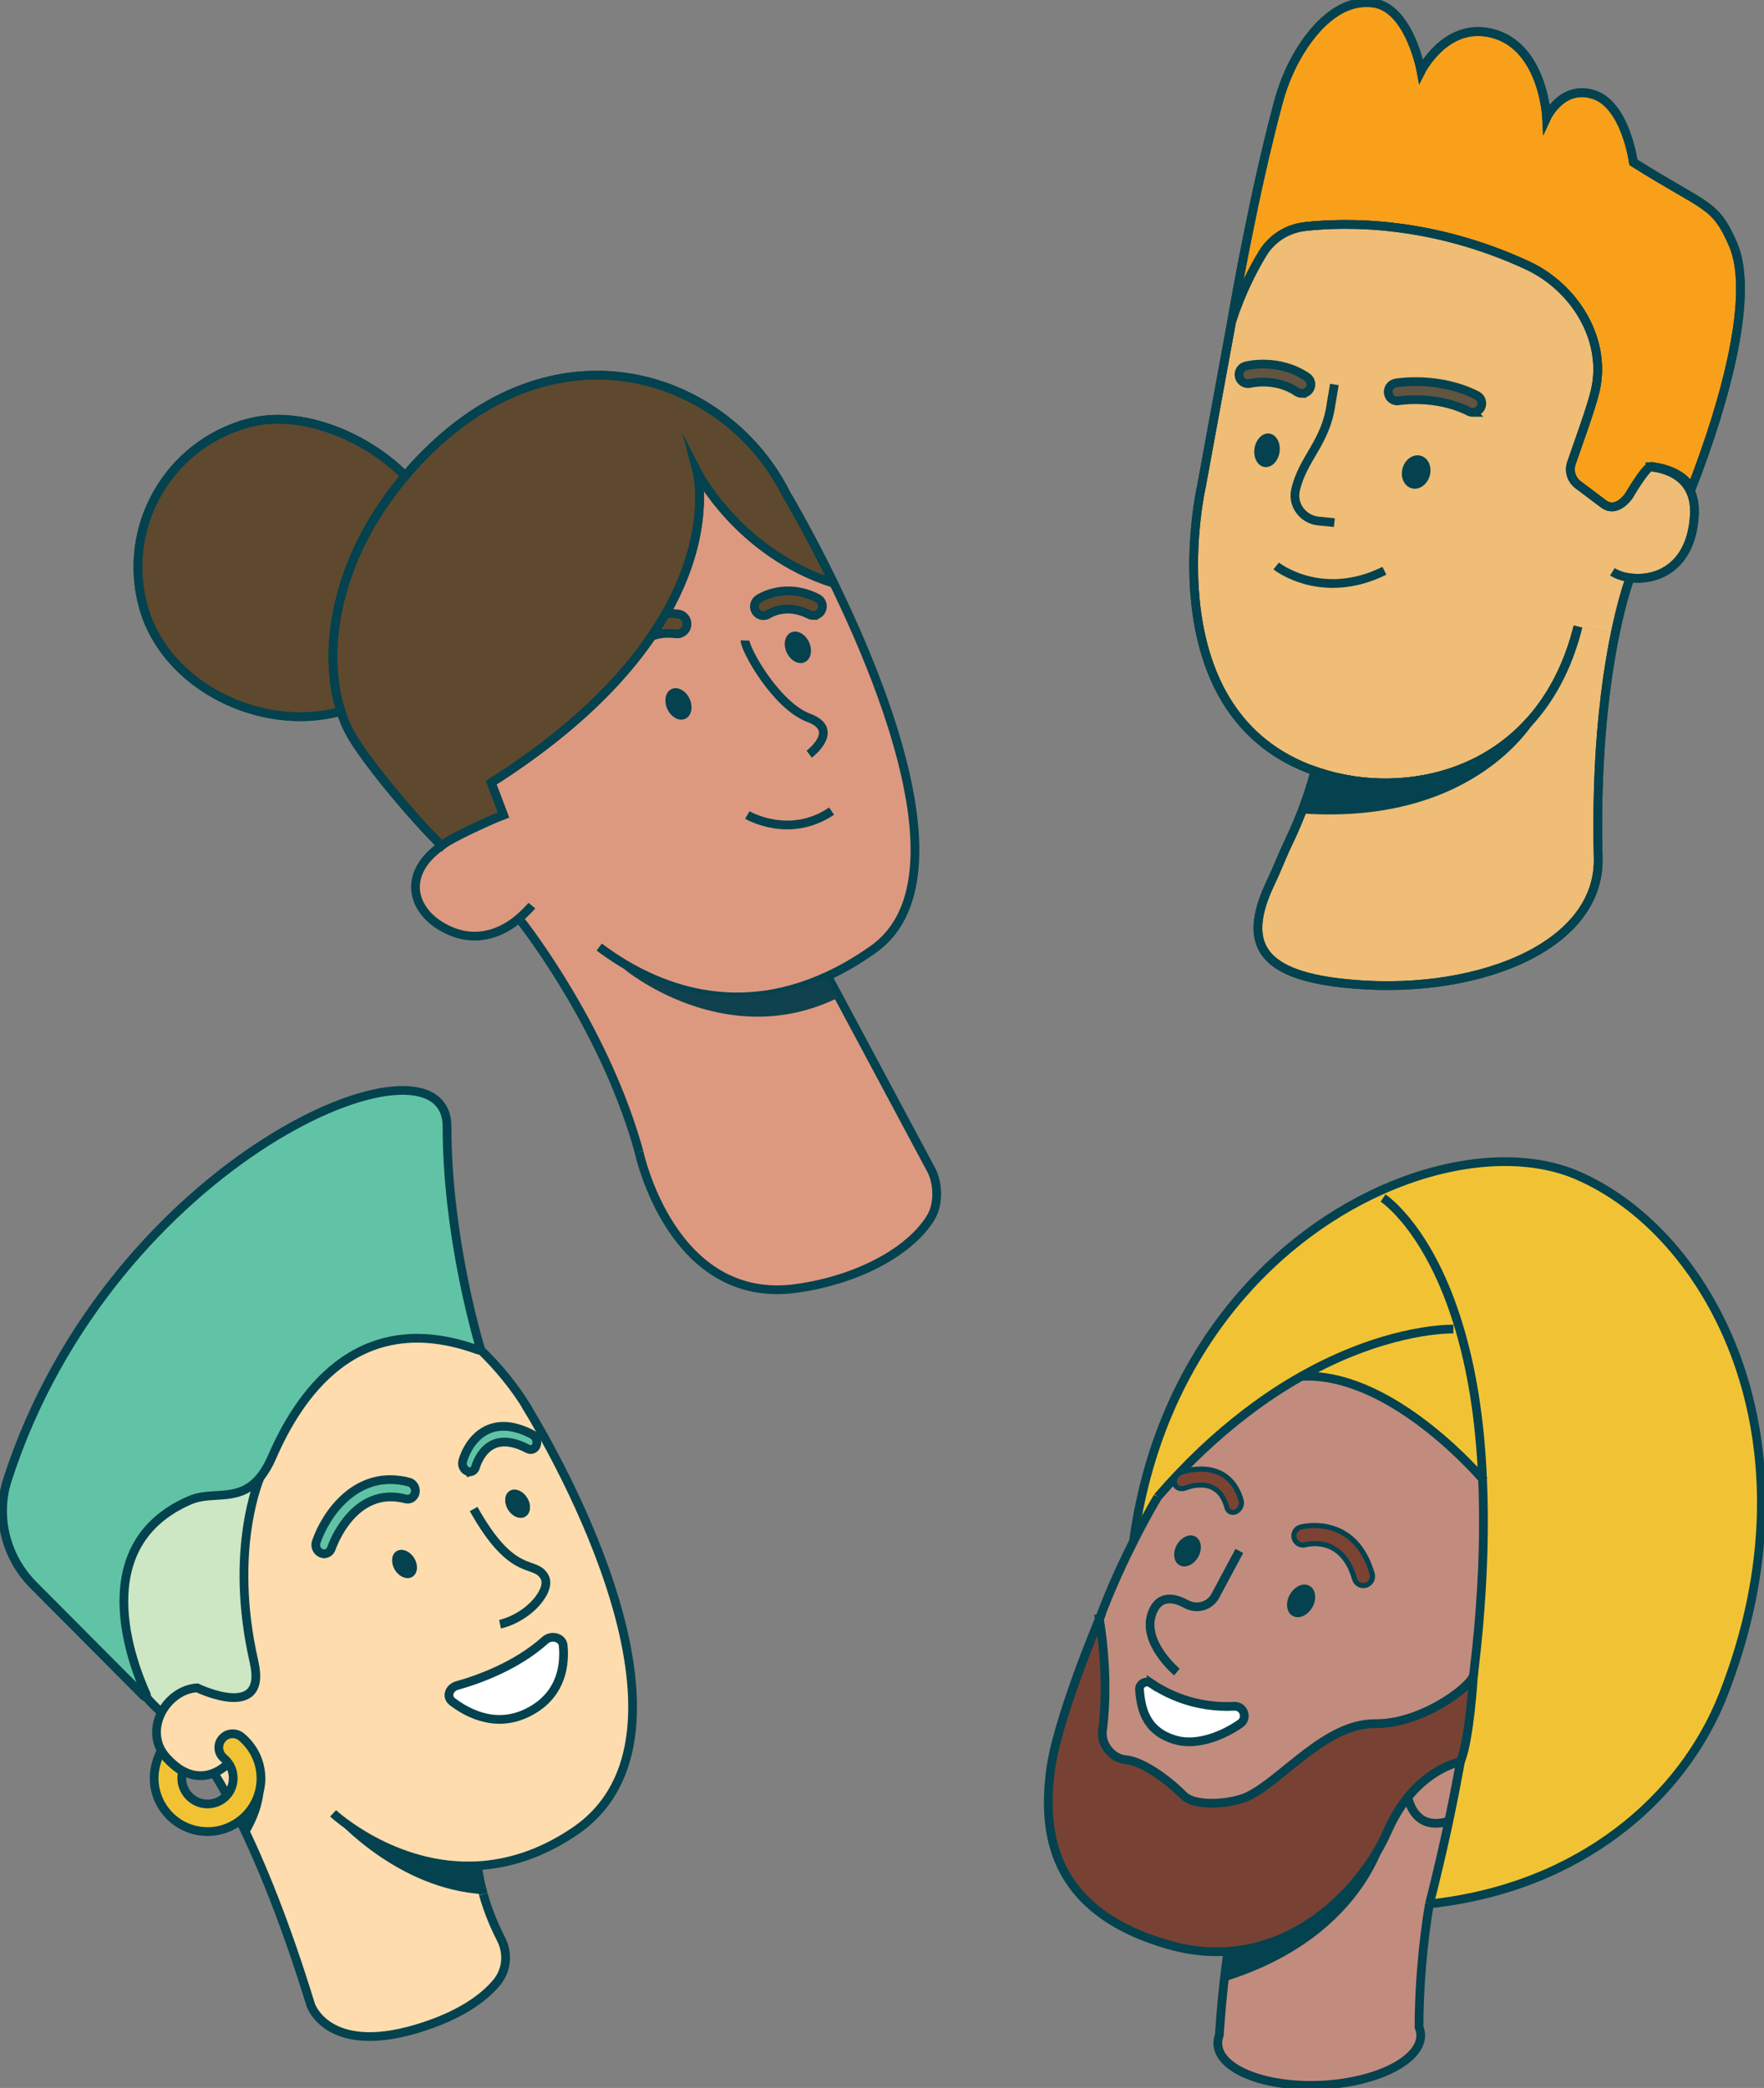 <svg width="202" height="239" viewBox="0 0 202 239" fill="none" xmlns="http://www.w3.org/2000/svg">
<rect x="0" y="0" width="202" height="239" fill="#808080" stroke="none"/>
<g clip-path="url(#clip0_1752_1681)">
<path d="M60.919 103.661C60.919 103.661 60.35 104.347 59.428 105.133C57.696 106.606 53.503 107.849 50.673 106.113C47.45 104.13 46.434 100.727 49.898 97.519C50.714 96.75 56.234 93.817 57.661 93.283L56.263 89.587C84.5 71.647 79.832 53.995 79.832 53.995C79.832 53.995 84.536 63.252 95.381 66.731L95.451 66.702C101.799 79.714 110.23 101.443 100.002 108.671C98.223 109.926 96.485 110.935 94.782 111.721C83.555 116.936 74.231 112.619 68.623 108.407" fill="#DD9980"/>
<path d="M46.404 54.476C47.309 53.391 48.307 52.329 49.399 51.29C64.942 36.419 83.502 43.447 90.026 56.541C90.026 56.541 92.509 60.688 95.445 66.707L95.375 66.737C84.53 63.258 79.826 54.001 79.826 54.001C79.826 54.001 84.494 71.653 56.257 89.593L57.655 93.288C56.228 93.822 51.389 96.034 50.567 96.802C47.291 93.599 41.619 86.824 40.022 83.808C39.634 83.081 39.3 82.283 39.029 81.427C36.822 74.58 38.343 63.962 46.398 54.476H46.404Z" fill="#5E492E" stroke="#03424E" stroke-miterlimit="10"/>
<path d="M92.65 73.519C93.073 74.463 92.856 75.49 92.139 75.801C91.441 76.135 90.531 75.625 90.084 74.686C89.662 73.741 89.879 72.715 90.584 72.392C91.3 72.075 92.216 72.574 92.65 73.513V73.519Z" fill="#03424E"/>
<path d="M94.77 111.721L94.852 111.903L98.287 118.315L106.484 133.644C107.435 135.21 107.541 137.727 106.619 139.305C104.5 142.901 98.81 146.38 91.3 147.465C76.891 149.548 73.174 131.866 73.174 131.866C72.962 131.104 72.733 130.353 72.499 129.602C68.165 116.021 59.422 105.133 59.422 105.133C60.344 104.347 60.913 103.66 60.913 103.66" fill="#DD9980"/>
<path d="M78.969 79.995C79.404 80.939 79.175 81.966 78.47 82.277C77.771 82.611 76.85 82.095 76.415 81.162C75.992 80.206 76.198 79.197 76.914 78.868C77.619 78.557 78.535 79.05 78.969 79.995Z" fill="#03424E"/>
<path d="M28.349 48.439C34.579 46.726 42.188 50.158 46.404 54.476C38.348 63.956 36.828 74.58 39.035 81.426H39.018C29.916 83.931 18.913 78.54 16.412 69.447C13.904 60.342 19.253 50.944 28.355 48.445L28.349 48.439Z" fill="#5E492E" stroke="#03424E" stroke-miterlimit="10"/>
<path d="M59.428 105.133C59.428 105.133 68.171 116.021 72.504 129.602C72.745 130.347 72.968 131.098 73.18 131.866" stroke="#03424E" stroke-miterlimit="10"/>
<path d="M68.617 108.406C74.225 112.619 83.549 116.936 94.776 111.721C96.479 110.941 98.217 109.932 99.996 108.67C110.225 101.443 101.793 79.714 95.445 66.702C92.51 60.683 90.026 56.535 90.026 56.535" stroke="#03424E" stroke-miterlimit="10"/>
<path d="M79.826 54.001C79.826 54.001 84.495 71.653 56.257 89.593L57.655 93.289C56.228 93.823 51.389 96.034 50.568 96.803C45.571 100.334 47.408 104.969 51.877 106.688C54.977 107.879 57.69 106.606 59.416 105.133C60.338 104.347 60.908 103.661 60.908 103.661" stroke="#03424E" stroke-miterlimit="10"/>
<path d="M79.826 54.001C79.826 54.001 84.53 63.258 95.375 66.737" stroke="#03424E" stroke-miterlimit="10"/>
<path d="M90.026 56.541C83.508 43.447 64.942 36.419 49.399 51.29C48.307 52.329 47.309 53.391 46.404 54.476C38.348 63.956 36.828 74.58 39.035 81.427C39.306 82.283 39.64 83.081 40.028 83.808C41.625 86.824 47.297 93.594 50.573 96.802V96.814" stroke="#03424E" stroke-miterlimit="10"/>
<path d="M39.012 81.432C29.911 83.931 18.907 78.54 16.406 69.447C13.898 60.342 19.248 50.944 28.349 48.445C34.579 46.732 42.188 50.164 46.404 54.481C46.404 54.493 46.416 54.487 46.422 54.499" stroke="#03424E" stroke-miterlimit="10"/>
<path d="M92.662 86.331C92.662 86.331 96.344 83.562 92.609 82.166C88.875 80.776 85.287 74.311 85.317 73.314" stroke="#03424E" stroke-miterlimit="10"/>
<path d="M85.581 93.289C85.581 93.289 90.355 96.134 95.228 92.849" stroke="#03424E" stroke-miterlimit="10"/>
<path d="M94.858 111.902L98.293 118.314L106.49 133.643C107.441 135.21 107.547 137.727 106.625 139.305C104.505 142.901 98.816 146.38 91.306 147.465C76.896 149.547 73.18 131.866 73.18 131.866" stroke="#03424E" stroke-miterlimit="10"/>
<path d="M93.179 70.451C93.003 70.456 92.826 70.421 92.656 70.339C89.99 68.984 88.035 70.28 88.017 70.292C87.542 70.615 86.89 70.492 86.567 70.016C86.244 69.541 86.368 68.89 86.843 68.567C86.966 68.485 89.85 66.573 93.608 68.474C94.124 68.737 94.33 69.365 94.065 69.876C93.889 70.222 93.543 70.427 93.179 70.445V70.451Z" fill="#5E492E" stroke="#03424E" stroke-miterlimit="10"/>
<path d="M74.612 72.826C75.335 72.562 76.256 72.404 77.39 72.551C77.595 72.574 77.789 72.551 77.965 72.475C78.335 72.322 78.611 71.988 78.664 71.565C78.746 70.943 78.3 70.368 77.677 70.286C77.172 70.222 76.697 70.21 76.245 70.222C75.763 71.067 75.217 71.941 74.612 72.826Z" fill="#5E492E" stroke="#03424E" stroke-miterlimit="10"/>
<path d="M95.897 114.249L94.682 111.95C94.682 111.95 83.602 117.194 71.447 110.911C71.447 110.911 82.938 120.526 95.891 114.249H95.897Z" fill="#0F424E"/>
<path d="M188.935 53.444C188.225 53.837 186.516 56.764 186.516 56.764C185.776 57.779 184.667 58.448 183.657 57.697L180.715 55.485C179.946 54.91 179.635 53.913 179.946 52.998C180.768 50.616 182.271 46.521 182.694 44.62C183.997 38.836 180.31 32.876 174.925 30.377C163.881 25.261 154.186 25.402 149.448 25.924C147.434 26.153 145.643 27.267 144.592 28.998C143.5 30.799 142.114 33.456 141.045 36.777C141.045 36.724 141.069 36.624 141.098 36.478C141.468 34.307 143.564 22.246 146.395 11.657C147.023 9.345 147.992 7.122 149.325 5.139C151.086 2.552 153.746 -0.094 157.204 0.317C161.391 0.798 162.73 8.107 162.73 8.107C162.73 8.107 165.396 2.804 170.363 3.69C176.71 4.811 177.11 13.44 177.11 13.44C177.11 13.44 178.871 9.639 182.518 10.818C186.158 11.997 187.045 18.567 187.045 18.567C195.471 23.882 196.375 23.173 198.454 27.948C200.89 33.568 197.731 45.524 193.68 55.919C193.68 55.919 192.928 53.866 189.094 53.379C189.053 53.367 189 53.391 188.947 53.42H188.935V53.444Z" fill="#F9A01B" stroke="#03424E" stroke-miterlimit="10"/>
<path d="M180.697 71.729C176.757 87.516 163.17 91.335 153.071 88.983C152.196 88.777 151.362 88.531 150.569 88.255C150.012 88.067 149.477 87.856 148.972 87.627C131.938 80.148 137.587 55.638 137.587 55.638L141.034 36.83C141.034 36.83 141.045 36.806 141.045 36.8V36.788C142.114 33.468 143.506 30.805 144.592 29.01C145.643 27.285 147.428 26.164 149.448 25.936C154.192 25.413 163.881 25.267 174.925 30.388C180.304 32.887 183.997 38.848 182.694 44.632C182.271 46.533 180.768 50.622 179.946 53.009C179.634 53.925 179.946 54.922 180.715 55.497L183.657 57.708C184.667 58.459 185.776 57.791 186.516 56.776C186.516 56.776 188.225 53.848 188.935 53.455H188.947C189.728 53.508 194.314 53.977 194.026 58.981C193.668 65.077 189.564 66.543 186.651 66.144L186.639 66.227C186.639 66.227 185.829 68.315 184.972 72.457" fill="#EFBD75"/>
<path d="M180.697 71.729C176.757 87.516 163.17 91.335 153.071 88.983C152.196 88.777 151.362 88.531 150.569 88.255C150.012 88.067 149.477 87.856 148.972 87.627C131.938 80.148 137.587 55.638 137.587 55.638L141.034 36.83C141.034 36.83 141.045 36.806 141.045 36.8V36.788C142.114 33.468 143.506 30.805 144.592 29.01C145.643 27.285 147.428 26.164 149.448 25.936C154.192 25.413 163.881 25.267 174.925 30.388C180.304 32.887 183.997 38.848 182.694 44.632C182.271 46.533 180.768 50.622 179.946 53.009C179.634 53.925 179.946 54.922 180.715 55.497L183.657 57.708C184.667 58.459 185.776 57.791 186.516 56.776C186.516 56.776 188.225 53.848 188.935 53.455H188.947C189.728 53.508 194.314 53.977 194.026 58.981C193.668 65.077 189.564 66.543 186.651 66.144L186.639 66.227C186.639 66.227 185.829 68.315 184.972 72.457" stroke="#03424E" stroke-miterlimit="10"/>
<path d="M184.978 72.445C184.667 73.894 184.373 75.613 184.085 77.561C183.357 82.712 182.799 89.587 183.017 98.176C183.287 108.618 168.461 114.209 153.599 112.519C144.075 111.44 142.243 107.732 145.608 100.821C146.183 99.619 146.882 97.818 147.457 96.627C148.303 94.879 149.712 91.705 150.575 88.244C151.368 88.519 152.202 88.766 153.077 88.971C163.176 91.323 176.763 87.499 180.703 71.718" fill="#EFBD75"/>
<path d="M184.978 72.445C184.667 73.894 184.373 75.613 184.085 77.561C183.357 82.712 182.799 89.587 183.017 98.176C183.287 108.618 168.461 114.209 153.599 112.519C144.075 111.44 142.243 107.732 145.608 100.821C146.183 99.619 146.882 97.818 147.457 96.627C148.303 94.879 149.712 91.705 150.575 88.244C151.368 88.519 152.202 88.766 153.077 88.971C163.176 91.323 176.763 87.499 180.703 71.718" stroke="#03424E" stroke-miterlimit="10"/>
<path d="M162.695 52.171C163.558 52.406 164.01 53.432 163.722 54.465C163.423 55.491 162.501 56.131 161.643 55.89C160.78 55.644 160.328 54.617 160.616 53.591C160.904 52.564 161.837 51.925 162.695 52.171Z" fill="#03424E"/>
<path d="M145.373 49.63C146.165 49.753 146.676 50.698 146.524 51.76C146.359 52.816 145.59 53.578 144.797 53.455C144.005 53.344 143.5 52.388 143.658 51.326C143.823 50.27 144.586 49.507 145.379 49.63H145.373Z" fill="#03424E"/>
<path d="M186.64 66.221C186.64 66.221 185.829 68.309 184.972 72.451C184.661 73.9 184.367 75.619 184.079 77.567C183.351 82.717 182.794 89.593 183.011 98.181C183.281 108.624 168.455 114.214 153.593 112.525C144.069 111.445 142.237 107.738 145.602 100.827C146.177 99.624 146.876 97.823 147.451 96.632C148.297 94.884 149.706 91.71 150.569 88.249V88.238" stroke="#03424E" stroke-miterlimit="10"/>
<path d="M141.098 36.489L141.568 33.943" stroke="#03424E" stroke-miterlimit="10"/>
<path d="M175.19 82.547C169.206 89.205 160.258 90.654 153.071 88.982C152.196 88.777 151.362 88.531 150.569 88.255C150.011 88.067 149.477 87.856 148.972 87.627" stroke="#03424E" stroke-miterlimit="10"/>
<path d="M180.697 71.73C179.558 76.288 177.62 79.849 175.19 82.553" stroke="#03424E" stroke-miterlimit="10"/>
<path d="M188.947 53.443C189.728 53.496 194.314 53.965 194.026 58.97C193.668 65.065 189.564 66.531 186.651 66.132C185.859 66.027 185.16 65.781 184.637 65.452" stroke="#03424E" stroke-miterlimit="10"/>
<path d="M188.836 53.443H188.941" stroke="#03424E" stroke-miterlimit="10"/>
<path d="M152.801 44.011L152.431 46.211C151.832 50.704 149.166 52.47 148.35 56.113C147.968 57.82 149.225 59.463 150.963 59.639L152.801 59.821" stroke="#03424E" stroke-miterlimit="10"/>
<path d="M146.136 64.789C146.136 64.789 151.309 68.907 158.531 65.335" stroke="#03424E" stroke-miterlimit="10"/>
<path d="M168.66 47.207C168.502 47.207 168.343 47.172 168.196 47.096C164.403 45.177 160.217 45.87 160.176 45.876C159.612 45.975 159.083 45.6 158.984 45.037C158.884 44.479 159.26 43.945 159.817 43.846C160.017 43.81 164.703 43.019 169.124 45.26C169.629 45.518 169.835 46.134 169.576 46.638C169.394 46.996 169.03 47.201 168.654 47.201L168.66 47.207Z" fill="#615441" stroke="#03424E" stroke-miterlimit="10"/>
<path d="M149.09 45.037C148.89 45.037 148.69 44.978 148.514 44.861C146.025 43.183 143.194 43.875 143.165 43.881C142.625 44.022 142.055 43.693 141.914 43.142C141.773 42.596 142.096 42.033 142.648 41.892C142.801 41.851 146.383 40.948 149.665 43.154C150.135 43.47 150.258 44.11 149.941 44.579C149.741 44.873 149.418 45.031 149.09 45.031V45.037Z" fill="#615441" stroke="#03424E" stroke-miterlimit="10"/>
<path d="M148.972 87.627C131.938 80.148 137.587 55.638 137.587 55.638L141.034 36.83C141.034 36.83 141.045 36.806 141.045 36.8V36.789C142.114 33.468 143.506 30.805 144.592 29.01C145.643 27.285 147.428 26.165 149.448 25.936C154.192 25.414 163.881 25.267 174.925 30.388C180.304 32.888 183.997 38.848 182.694 44.632C182.271 46.533 180.768 50.622 179.946 53.01C179.634 53.925 179.946 54.922 180.715 55.497L183.657 57.709C184.667 58.459 185.776 57.791 186.516 56.776C186.516 56.776 188.225 53.848 188.935 53.455H188.947C189 53.426 189.053 53.403 189.094 53.414C192.928 53.895 193.68 55.954 193.68 55.954C197.731 45.553 200.89 33.603 198.453 27.983C196.375 23.202 195.471 23.912 187.045 18.603C187.045 18.603 186.158 12.038 182.518 10.853C178.865 9.674 177.11 13.475 177.11 13.475C177.11 13.475 176.71 4.846 170.363 3.725C165.396 2.839 162.73 8.143 162.73 8.143C162.73 8.143 161.391 0.833 157.204 0.352C153.746 -0.059 151.086 2.581 149.325 5.174C147.986 7.157 147.023 9.375 146.395 11.692C143.564 22.275 141.468 34.342 141.098 36.513C141.069 36.66 141.045 36.759 141.045 36.812" stroke="#03424E" stroke-miterlimit="10"/>
<path d="M149.26 93.13L150.71 88.654C150.71 88.654 163.657 94.134 176 82.125C176 82.125 169.382 94.456 149.254 93.125L149.26 93.13Z" fill="#03424E"/>
<path d="M169.77 169.289C169.47 162.102 168.431 156.412 167.092 151.941C163.699 140.572 158.379 137.129 158.379 137.129L158.015 136.313C166.27 132.564 174.638 131.96 180.586 134.512C195.758 141 208.823 164.73 197.32 194.027C192.705 205.778 180.967 216.085 163.687 217.928C164.521 214.648 165.26 211.486 165.906 208.441C169.371 192.115 170.193 179.185 169.764 169.294L169.77 169.289Z" fill="#F1C334"/>
<path d="M165.912 208.436C165.266 211.48 164.526 214.643 163.693 217.922C162.912 222.363 162.483 227.942 162.495 232.031C162.601 232.301 162.671 232.576 162.689 232.858C162.83 235.756 157.739 238.355 151.327 238.672C144.909 238.977 139.595 236.882 139.454 233.978C139.442 233.632 139.501 233.292 139.624 232.958C139.789 230.787 140.147 224.833 141.533 218.057V218.039C136.788 218.55 132.062 217.541 127.769 214.103C116.989 205.467 125.174 185.586 129.866 176.299C131.404 173.255 132.572 171.348 132.572 171.348C134.258 169.4 135.943 167.646 137.599 166.074C139.319 164.449 141.022 163.006 142.684 161.745C144.88 160.061 146.999 158.676 149.025 157.538C158.696 157.028 168.349 167.658 169.776 169.283C170.204 179.174 169.382 192.104 165.918 208.43L165.912 208.436Z" fill="#C18C7E"/>
<path d="M166.294 152.135L167.092 151.941C168.431 156.406 169.47 162.102 169.77 169.289C168.349 167.664 158.69 157.033 149.019 157.544C158.214 152.34 165.237 152.135 166.294 152.135Z" fill="#F1C334"/>
<path d="M149.019 157.544C146.999 158.682 144.874 160.067 142.678 161.75C141.022 163.012 139.319 164.455 137.593 166.08C135.937 167.652 134.252 169.406 132.567 171.354C132.567 171.354 131.398 173.261 129.86 176.305L129.813 176.288C132.708 155.45 145.22 142.115 158.003 136.319L158.367 137.135C158.367 137.135 163.687 140.578 167.081 151.948L166.282 152.141C165.231 152.141 158.209 152.347 149.008 157.55L149.019 157.544Z" fill="#F1C334"/>
<path d="M132.572 171.354C132.572 171.354 131.404 173.26 129.866 176.305C125.168 185.591 116.989 205.473 127.769 214.108C132.062 217.552 136.788 218.555 141.533 218.045C145.837 217.587 150.158 215.88 154.186 213.604" stroke="#03424E" stroke-miterlimit="10"/>
<path d="M163.693 217.928C162.912 222.369 162.483 227.948 162.495 232.037C162.601 232.306 162.671 232.582 162.689 232.864C162.83 235.762 157.739 238.361 151.327 238.677C144.909 238.982 139.595 236.888 139.454 233.984C139.442 233.638 139.501 233.298 139.624 232.963C139.789 230.793 140.147 224.838 141.533 218.063" stroke="#03424E" stroke-miterlimit="10"/>
<path d="M129.819 176.287C132.713 155.45 145.226 142.115 158.009 136.319C166.265 132.57 174.632 131.966 180.58 134.518C195.753 141.006 208.817 164.736 197.314 194.033C192.699 205.784 180.962 216.091 163.681 217.933L163.511 217.951" stroke="#03424E" stroke-miterlimit="10"/>
<path d="M158.379 137.135C158.379 137.135 163.699 140.578 167.092 151.948C168.431 156.412 169.471 162.108 169.77 169.295C170.199 179.186 169.377 192.115 165.912 208.442C165.266 211.486 164.527 214.648 163.693 217.928" stroke="#03424E" stroke-miterlimit="10"/>
<path d="M166.429 152.135H166.294C165.243 152.135 158.22 152.34 149.019 157.544C146.999 158.682 144.874 160.066 142.678 161.75C141.022 163.011 139.319 164.454 137.593 166.079C135.937 167.652 134.252 169.406 132.567 171.353" stroke="#03424E" stroke-miterlimit="10"/>
<path d="M169.946 169.5C169.946 169.5 169.882 169.43 169.77 169.289C168.349 167.664 158.69 157.034 149.019 157.544H148.99" stroke="#03424E" stroke-miterlimit="10"/>
<path d="M165.918 208.429H165.912C165.724 208.511 162.166 209.919 161.185 205.59" stroke="#03424E" stroke-miterlimit="10"/>
<path d="M125.89 185.322C125.89 185.322 127.076 191.717 126.249 198.117C126.043 199.695 127.364 201.308 128.95 201.437C130.629 201.578 133.383 203.373 135.526 205.515C136.923 206.911 141.21 206.471 142.983 205.585C147.005 203.561 151.855 197.249 157.469 197.302C162.342 197.349 167.292 193.846 168.443 192.303C168.625 192.057 168.719 191.916 168.719 191.916C168.719 191.916 168.308 199.038 167.239 201.66C167.239 201.66 161.972 202.558 158.895 209.609C155.819 216.661 146.588 226.176 133.982 222.656C119.766 218.685 119.572 209.011 120.248 203.016C120.923 197.02 125.896 185.322 125.896 185.322H125.89Z" fill="#774233" stroke="#03424E" stroke-miterlimit="10"/>
<path d="M137.211 178.211C136.706 179.121 135.743 179.543 135.074 179.162C134.393 178.798 134.258 177.748 134.757 176.85C135.273 175.941 136.213 175.513 136.9 175.894C137.569 176.276 137.716 177.308 137.211 178.217V178.211Z" fill="#03424E"/>
<path d="M150.282 183.967C149.753 184.923 148.737 185.369 148.033 184.97C147.311 184.583 147.176 183.48 147.698 182.536C148.244 181.579 149.237 181.122 149.959 181.526C150.663 181.931 150.816 183.017 150.288 183.973L150.282 183.967Z" fill="#03424E"/>
<path d="M131.827 192.685C133.524 193.84 136.829 195.548 141.327 195.313C142.425 195.254 142.924 196.668 142.02 197.302C140.223 198.563 137.193 199.9 134.639 199.179C130.993 198.146 130.658 195.26 130.488 193.459C130.417 192.743 131.228 192.286 131.827 192.691V192.685Z" fill="white" stroke="#03424E" stroke-miterlimit="10"/>
<path d="M156.054 181.491C155.613 181.461 155.237 181.156 155.114 180.734C154.151 177.39 152.108 176.692 150.563 176.692C149.982 176.692 149.571 176.798 149.495 176.815C149.407 176.839 149.307 176.856 149.207 176.856C148.743 176.856 148.332 176.539 148.203 176.094C148.044 175.536 148.373 174.961 148.925 174.803C148.925 174.803 149.571 174.621 150.516 174.621C152.39 174.621 155.742 175.343 157.128 180.159C157.287 180.716 156.964 181.297 156.412 181.456C156.318 181.485 156.218 181.497 156.124 181.497H156.059L156.054 181.491Z" fill="#7C4333"/>
<path d="M150.517 174.915C152.401 174.915 155.525 175.654 156.846 180.236C156.958 180.635 156.729 181.051 156.33 181.168C156.259 181.186 156.189 181.198 156.124 181.198C156.106 181.198 156.095 181.198 156.077 181.198C155.766 181.18 155.49 180.969 155.402 180.652C154.351 176.992 151.99 176.393 150.569 176.393C149.929 176.393 149.483 176.51 149.424 176.528C149.354 176.552 149.283 176.557 149.213 176.557C148.884 176.557 148.585 176.334 148.491 176.006C148.379 175.607 148.614 175.19 149.013 175.079C149.031 175.079 149.642 174.909 150.522 174.909M150.517 174.328C149.524 174.328 148.849 174.516 148.843 174.522C148.138 174.721 147.722 175.46 147.921 176.17C148.086 176.745 148.614 177.15 149.207 177.15C149.336 177.15 149.46 177.132 149.583 177.097C149.618 177.091 150.006 176.986 150.563 176.986C152.008 176.986 153.922 177.649 154.832 180.816C154.991 181.362 155.472 181.749 156.036 181.784C156.065 181.784 156.095 181.784 156.118 181.784C156.241 181.784 156.365 181.767 156.488 181.732C157.199 181.526 157.61 180.787 157.41 180.077C155.971 175.073 152.478 174.328 150.517 174.328Z" fill="#03424E"/>
<path d="M141.18 173.119C140.857 173.119 140.587 172.908 140.499 172.574C140.041 170.855 139.025 169.987 137.481 169.987C136.618 169.987 135.89 170.274 135.808 170.303C135.655 170.368 135.497 170.403 135.338 170.403C134.909 170.403 134.575 170.145 134.492 169.77C134.387 169.271 134.751 168.719 135.326 168.514C135.332 168.514 136.295 168.168 137.505 168.168C139.155 168.168 141.298 168.796 142.126 171.776C142.243 172.21 142.032 172.726 141.638 172.978C141.544 173.037 141.45 173.078 141.357 173.096C141.298 173.108 141.239 173.119 141.18 173.119Z" fill="#7C4333"/>
<path d="M137.505 168.456C139.067 168.456 141.069 169.054 141.844 171.852C141.926 172.158 141.768 172.545 141.48 172.732C141.415 172.774 141.357 172.797 141.292 172.815C141.257 172.826 141.216 172.826 141.18 172.826C140.992 172.826 140.84 172.709 140.781 172.504C140.17 170.21 138.691 169.699 137.481 169.699C136.548 169.699 135.778 170.005 135.696 170.04C135.573 170.093 135.45 170.116 135.338 170.116C135.056 170.116 134.833 169.969 134.78 169.711C134.704 169.359 134.997 168.943 135.426 168.79C135.45 168.778 136.36 168.462 137.505 168.462M137.505 167.869C136.225 167.869 135.232 168.233 135.221 168.233C134.522 168.485 134.07 169.189 134.205 169.823C134.31 170.345 134.768 170.691 135.338 170.691C135.532 170.691 135.731 170.65 135.925 170.568C135.99 170.538 136.671 170.274 137.481 170.274C138.896 170.274 139.789 171.049 140.217 172.644C140.341 173.108 140.722 173.407 141.18 173.407C141.263 173.407 141.345 173.395 141.427 173.378C141.556 173.348 141.679 173.296 141.797 173.219C142.302 172.897 142.566 172.24 142.413 171.688C141.726 169.218 139.988 167.863 137.511 167.863L137.505 167.869Z" fill="#03424E"/>
<path d="M134.768 191.394C134.768 191.394 130.664 187.979 131.944 184.612C132.749 182.512 134.457 182.864 135.837 183.615C137.035 184.266 138.532 183.867 139.172 182.664L141.92 177.531" stroke="#03424E" stroke-miterlimit="10"/>
<path d="M140.399 226.745C140.399 226.745 140.423 224.609 140.84 223.636C140.84 223.636 151.567 223.835 159.06 209.233C159.06 209.233 157.087 221.488 140.399 226.751V226.745Z" fill="#03424E"/>
<path d="M26.159 201.818C26.441 202.2 26.623 202.646 26.681 203.121H26.675C26.717 203.35 26.722 203.59 26.699 203.825C26.64 204.458 26.394 205.021 26.006 205.473L25.93 205.409C25.442 204.505 24.973 203.702 24.526 202.98L24.509 202.933C25.325 202.593 25.912 202.071 26.159 201.818Z" fill="#FFDCAE"/>
<path d="M54.678 213.733C54.783 215.388 55.271 216.626 55.341 216.802C55.341 216.807 55.341 216.819 55.341 216.819C45.541 216.262 38.472 208.278 38.26 208.025C47.767 214.707 54.672 213.728 54.672 213.728L54.678 213.733Z" fill="#03424E"/>
<path d="M64.49 188.338C64.401 187.458 63.163 187.094 62.423 187.751C59.135 190.702 54.842 192.245 52.347 192.937C51.407 193.201 51.084 194.239 51.801 194.785C53.709 196.24 57.226 198.023 61.102 195.665C64.355 193.682 64.695 190.485 64.49 188.338ZM60.368 171.46C59.874 170.645 58.982 170.298 58.377 170.656C57.761 171.032 57.684 171.97 58.177 172.798C58.665 173.595 59.563 173.971 60.162 173.589C60.773 173.232 60.867 172.27 60.368 171.46ZM45.43 177.555C44.813 177.931 44.737 178.869 45.23 179.696C45.718 180.494 46.616 180.864 47.221 180.483C47.825 180.125 47.919 179.168 47.426 178.353C46.927 177.543 46.035 177.197 45.43 177.555ZM46.833 169.653C40.785 168.063 37.245 173.437 36.211 176.499C36.041 177.004 36.288 177.585 36.763 177.784C36.928 177.86 37.104 177.872 37.268 177.837C37.568 177.778 37.826 177.561 37.938 177.233C38.037 176.939 40.474 170.005 46.446 171.571C46.945 171.706 47.432 171.378 47.538 170.85C47.638 170.31 47.321 169.782 46.827 169.647L46.833 169.653ZM61.43 165.406C61.583 164.954 61.377 164.42 60.972 164.209C58.964 163.147 57.197 162.977 55.735 163.693C53.656 164.708 53.01 167.148 52.987 167.248C52.864 167.705 53.098 168.228 53.509 168.398C53.656 168.462 53.809 168.474 53.944 168.445C54.185 168.386 54.384 168.186 54.467 167.893C54.467 167.876 54.971 166.057 56.445 165.341C57.514 164.837 58.853 164.995 60.444 165.834C60.843 166.039 61.284 165.846 61.43 165.4V165.406ZM60.538 161.417C63.427 166.18 82.181 198.499 65.84 209.604C61.924 212.267 58.13 213.37 54.672 213.558C54.831 214.737 55.065 215.816 55.347 216.802C55.277 216.626 54.789 215.388 54.684 213.734C54.684 213.734 47.779 214.713 38.272 208.032C38.489 208.284 45.553 216.268 55.353 216.825C55.952 218.984 56.739 220.686 57.391 221.982C58.213 223.578 58.048 225.525 56.897 226.916C55.465 228.635 52.752 230.741 47.638 232.254C37.456 235.258 35.583 229.485 35.583 229.485C32.682 220.04 29.881 213.235 27.492 208.407C28.091 207.955 28.607 207.38 29.007 206.729C29.476 205.961 29.776 205.081 29.864 204.13C30.046 202.101 29.224 200.124 27.65 198.833C26.981 198.281 25.971 198.375 25.425 199.05C24.873 199.719 24.973 200.716 25.642 201.273C25.842 201.432 26.012 201.619 26.159 201.819C25.912 202.077 25.325 202.593 24.509 202.934C23.317 203.432 21.614 203.538 19.735 201.866C19.512 201.666 19.283 201.438 19.054 201.185C17.627 199.613 17.651 197.583 18.514 195.97C19.312 194.468 20.821 193.318 22.559 193.201C22.559 193.201 30.662 197.137 29.089 190.256C26.123 177.315 29.793 169.078 29.793 169.078C30.275 168.497 30.733 167.735 31.162 166.749C34.033 160.149 40.68 149.379 54.766 154.523C54.848 154.553 54.93 154.523 54.971 154.465C56.892 156.283 59.064 158.888 60.432 161.252C60.467 161.305 60.503 161.358 60.526 161.417H60.538Z" fill="#FFDCAE"/>
<path d="M18.449 200.44C18.449 200.44 18.854 201.097 19.729 201.877C20.058 202.171 20.457 202.488 20.927 202.793C20.857 203.016 20.857 203.039 20.833 203.28C20.686 204.893 21.884 206.33 23.493 206.483C24.485 206.577 25.407 206.166 26.006 205.468C26.394 205.016 26.64 204.453 26.699 203.819C26.722 203.585 26.716 203.344 26.675 203.115H26.681C26.617 202.64 26.441 202.188 26.159 201.807C26.012 201.608 25.842 201.42 25.642 201.261C24.967 200.698 24.867 199.707 25.425 199.038C25.971 198.363 26.981 198.264 27.65 198.821C29.218 200.118 30.046 202.095 29.864 204.118C29.776 205.069 29.47 205.949 29.006 206.717C28.607 207.368 28.09 207.943 27.492 208.395C26.305 209.299 24.797 209.78 23.205 209.627C19.847 209.316 17.369 206.33 17.686 202.974C17.756 202.224 18.009 201.261 18.449 200.434V200.44Z" fill="#F1C334"/>
<path d="M60.972 164.214C61.377 164.425 61.577 164.959 61.43 165.411C61.283 165.857 60.837 166.05 60.444 165.845C58.853 165.006 57.514 164.848 56.445 165.352C54.971 166.062 54.466 167.887 54.466 167.904C54.39 168.203 54.184 168.397 53.944 168.456C53.809 168.491 53.656 168.479 53.509 168.409C53.098 168.233 52.863 167.716 52.987 167.259C53.01 167.153 53.656 164.713 55.735 163.704C57.203 162.988 58.964 163.158 60.972 164.22V164.214Z" fill="#61C3A5"/>
<path d="M22.841 171.336C22.923 171.307 23 171.284 23.082 171.248C22.994 171.284 22.912 171.313 22.841 171.336ZM23.246 171.196C23.375 171.149 23.499 171.102 23.622 171.061C23.487 171.108 23.358 171.155 23.246 171.196ZM26.135 170.175C26.411 170.081 26.675 169.987 26.934 169.893C26.693 169.975 26.429 170.075 26.135 170.175ZM54.977 154.47C54.936 154.529 54.854 154.558 54.772 154.529C40.685 149.384 34.039 160.149 31.167 166.755C30.739 167.74 30.275 168.503 29.799 169.084C27.597 171.776 24.943 170.838 22.53 171.454C22.277 171.524 22.025 171.606 21.784 171.706C9.894 176.804 15.09 190.309 16.764 193.958C16.811 194.057 16.764 194.145 16.682 194.18C16.617 194.21 16.541 194.21 16.488 194.145C12.501 190.133 7.475 185.082 3.823 181.421C0.669 178.253 -0.511 173.595 0.869 169.342C12.712 132.694 51.184 116.514 51.196 128.951C51.196 140.942 54.408 152.3 55.007 154.33C55.018 154.382 55.007 154.435 54.983 154.464L54.977 154.47Z" fill="#61C3A5"/>
<path d="M60.367 171.46C60.867 172.269 60.773 173.232 60.162 173.589C59.563 173.971 58.665 173.601 58.177 172.797C57.69 171.97 57.766 171.032 58.377 170.656C58.982 170.298 59.874 170.644 60.367 171.46Z" fill="#03424E"/>
<path d="M62.423 187.75C63.163 187.093 64.401 187.457 64.49 188.337C64.695 190.484 64.354 193.676 61.102 195.664C57.22 198.029 53.709 196.239 51.801 194.784C51.084 194.245 51.407 193.2 52.347 192.936C54.842 192.238 59.135 190.695 62.423 187.75Z" fill="white"/>
<path d="M46.833 169.653C47.326 169.788 47.644 170.316 47.544 170.856C47.438 171.378 46.951 171.712 46.452 171.577C40.48 170.011 38.043 176.939 37.943 177.238C37.832 177.567 37.573 177.778 37.274 177.843C37.109 177.878 36.933 177.866 36.769 177.79C36.288 177.59 36.041 177.016 36.217 176.505C37.251 173.443 40.791 168.069 46.839 169.659L46.833 169.653Z" fill="#61C3A5"/>
<path d="M47.42 178.353C47.914 179.168 47.82 180.124 47.215 180.482C46.61 180.863 45.712 180.494 45.224 179.696C44.737 178.869 44.813 177.93 45.424 177.555C46.029 177.197 46.921 177.543 47.42 178.353Z" fill="#03424E"/>
<path d="M55.341 216.802L55.353 216.819H55.347C55.347 216.819 55.336 216.807 55.347 216.802H55.341Z" fill="#03424E"/>
<path d="M29.799 169.078C29.799 169.078 26.123 177.315 29.095 190.256C30.668 197.132 22.565 193.201 22.565 193.201C20.827 193.318 19.318 194.474 18.52 195.97L18.343 195.882C17.762 195.348 17.204 194.779 16.682 194.181C16.764 194.146 16.811 194.058 16.764 193.958C15.091 190.303 9.9 176.804 21.784 171.706C22.031 171.607 22.277 171.519 22.53 171.454C24.943 170.832 27.597 171.777 29.799 169.084V169.078Z" fill="#CDE6C3"/>
<path d="M26.135 170.175C26.429 170.075 26.687 169.976 26.934 169.894C26.681 169.987 26.411 170.081 26.135 170.175Z" fill="#CDE6C3"/>
<path d="M23.246 171.195C23.358 171.154 23.487 171.107 23.622 171.061C23.499 171.102 23.375 171.149 23.246 171.195Z" fill="#CDE6C3"/>
<path d="M23.082 171.248C23 171.283 22.923 171.307 22.841 171.336C22.912 171.313 22.994 171.283 23.082 171.248Z" fill="#CDE6C3"/>
<path d="M54.666 213.557C54.66 213.522 54.648 213.493 54.648 213.458" stroke="#03424E" stroke-miterlimit="10"/>
<path d="M55.341 216.802C55.059 215.816 54.83 214.737 54.666 213.558" stroke="#03424E" stroke-miterlimit="10"/>
<path d="M27.486 208.407C29.87 213.235 32.67 220.04 35.577 229.485C35.577 229.485 37.45 235.258 47.632 232.254C52.746 230.741 55.465 228.635 56.892 226.916C58.042 225.526 58.207 223.584 57.385 221.982C56.733 220.692 55.946 218.984 55.347 216.826" stroke="#03424E" stroke-miterlimit="10"/>
<path d="M24.526 202.98C24.967 203.702 25.442 204.506 25.93 205.409" stroke="#03424E" stroke-miterlimit="10"/>
<path d="M16.206 193.635C16.365 193.817 16.523 194.004 16.676 194.186C17.198 194.785 17.756 195.354 18.337 195.887" stroke="#03424E" stroke-miterlimit="10"/>
<path d="M60.438 161.252C59.076 158.888 56.897 156.284 54.977 154.465C54.93 154.418 54.895 154.383 54.848 154.342" stroke="#03424E" stroke-miterlimit="10"/>
<path d="M60.644 161.611C60.608 161.546 60.573 161.482 60.532 161.417" stroke="#03424E" stroke-miterlimit="10"/>
<path d="M60.174 160.83C60.174 160.83 60.268 160.983 60.438 161.258C60.473 161.311 60.508 161.364 60.532 161.423C63.421 166.186 82.175 198.505 65.834 209.61C61.918 212.273 58.124 213.376 54.666 213.564C45.124 214.068 38.143 207.568 38.143 207.568" stroke="#03424E" stroke-miterlimit="10"/>
<path d="M57.261 185.921C57.261 185.921 59.364 185.499 61.113 183.745C61.941 182.923 62.916 181.48 62.34 180.477C61.207 178.494 58.759 180.829 54.237 172.733" stroke="#03424E" stroke-miterlimit="10"/>
<path d="M29.799 169.078C29.799 169.078 26.123 177.315 29.095 190.256C30.668 197.132 22.565 193.201 22.565 193.201C20.827 193.318 19.318 194.474 18.52 195.97C17.657 197.583 17.633 199.613 19.06 201.185C19.289 201.438 19.518 201.666 19.741 201.866C21.62 203.538 23.323 203.432 24.515 202.934C25.331 202.593 25.918 202.071 26.165 201.819C26.253 201.737 26.306 201.678 26.306 201.678" stroke="#03424E" stroke-miterlimit="10"/>
<path d="M52.347 192.937C54.842 192.239 59.135 190.696 62.423 187.751C63.163 187.094 64.401 187.458 64.49 188.338C64.695 190.485 64.354 193.677 61.102 195.665C57.22 198.03 53.709 196.24 51.801 194.785C51.084 194.246 51.407 193.201 52.347 192.937Z" stroke="#03424E" stroke-miterlimit="10"/>
<path d="M54.977 154.471C55.001 154.436 55.013 154.389 55.001 154.336C54.402 152.312 51.196 140.954 51.19 128.957C51.178 116.515 12.701 132.7 0.863 169.348C-0.517 173.595 0.664 178.259 3.817 181.427C7.463 185.088 12.495 190.139 16.482 194.152C16.541 194.216 16.617 194.216 16.676 194.187C16.758 194.152 16.805 194.064 16.758 193.964C15.085 190.309 9.894 176.81 21.778 171.712C22.025 171.613 22.272 171.525 22.524 171.46C24.937 170.838 27.591 171.783 29.793 169.09C30.275 168.509 30.733 167.747 31.161 166.761C34.033 160.161 40.679 149.39 54.766 154.535C54.848 154.565 54.93 154.535 54.971 154.477L54.977 154.471Z" stroke="#03424E" stroke-miterlimit="10"/>
<path d="M19.723 201.877C20.052 202.171 20.451 202.488 20.921 202.793C20.851 203.016 20.851 203.039 20.827 203.28C20.68 204.893 21.878 206.33 23.487 206.483C24.479 206.577 25.401 206.166 26 205.468C26.388 205.016 26.634 204.453 26.693 203.819C26.717 203.585 26.711 203.344 26.67 203.115H26.675C26.611 202.64 26.435 202.188 26.153 201.807C26.006 201.608 25.836 201.42 25.636 201.261C24.961 200.698 24.861 199.707 25.419 199.038C25.965 198.363 26.975 198.264 27.644 198.821C29.212 200.118 30.04 202.095 29.858 204.118C29.77 205.069 29.465 205.949 29.001 206.717C28.601 207.368 28.085 207.943 27.486 208.395C26.3 209.299 24.791 209.78 23.199 209.627C19.841 209.316 17.363 206.33 17.68 202.974C17.75 202.224 18.003 201.261 18.443 200.434C18.443 200.434 18.848 201.091 19.723 201.872V201.877Z" stroke="#03424E" stroke-linejoin="round"/>
<path d="M37.274 177.837C37.109 177.872 36.933 177.86 36.769 177.784C36.288 177.585 36.041 177.01 36.217 176.499C37.251 173.437 40.791 168.063 46.839 169.653C47.332 169.788 47.649 170.316 47.55 170.856C47.444 171.378 46.956 171.712 46.457 171.577C40.486 170.011 38.049 176.939 37.949 177.238C37.838 177.567 37.579 177.778 37.28 177.843L37.274 177.837Z" stroke="#03424E" stroke-miterlimit="10"/>
<path d="M53.944 168.451C53.809 168.486 53.656 168.474 53.509 168.404C53.098 168.228 52.863 167.712 52.987 167.254C53.01 167.148 53.656 164.708 55.735 163.699C57.203 162.983 58.964 163.153 60.972 164.215C61.377 164.426 61.577 164.96 61.43 165.412C61.283 165.858 60.837 166.051 60.444 165.846C58.853 165.007 57.514 164.849 56.445 165.353C54.971 166.063 54.466 167.888 54.466 167.905C54.39 168.204 54.184 168.398 53.944 168.457V168.451Z" stroke="#03424E" stroke-miterlimit="10"/>
<path d="M28.314 210.19L27.55 208.648C27.55 208.648 30.774 205.568 29.846 202.153C29.846 202.153 31.338 205.315 28.32 210.19H28.314Z" fill="#03424E"/>
</g>
<defs>
<clipPath id="clip0_1752_1681">
<rect width="202" height="239" fill="white"/>
</clipPath>
</defs>
</svg>
